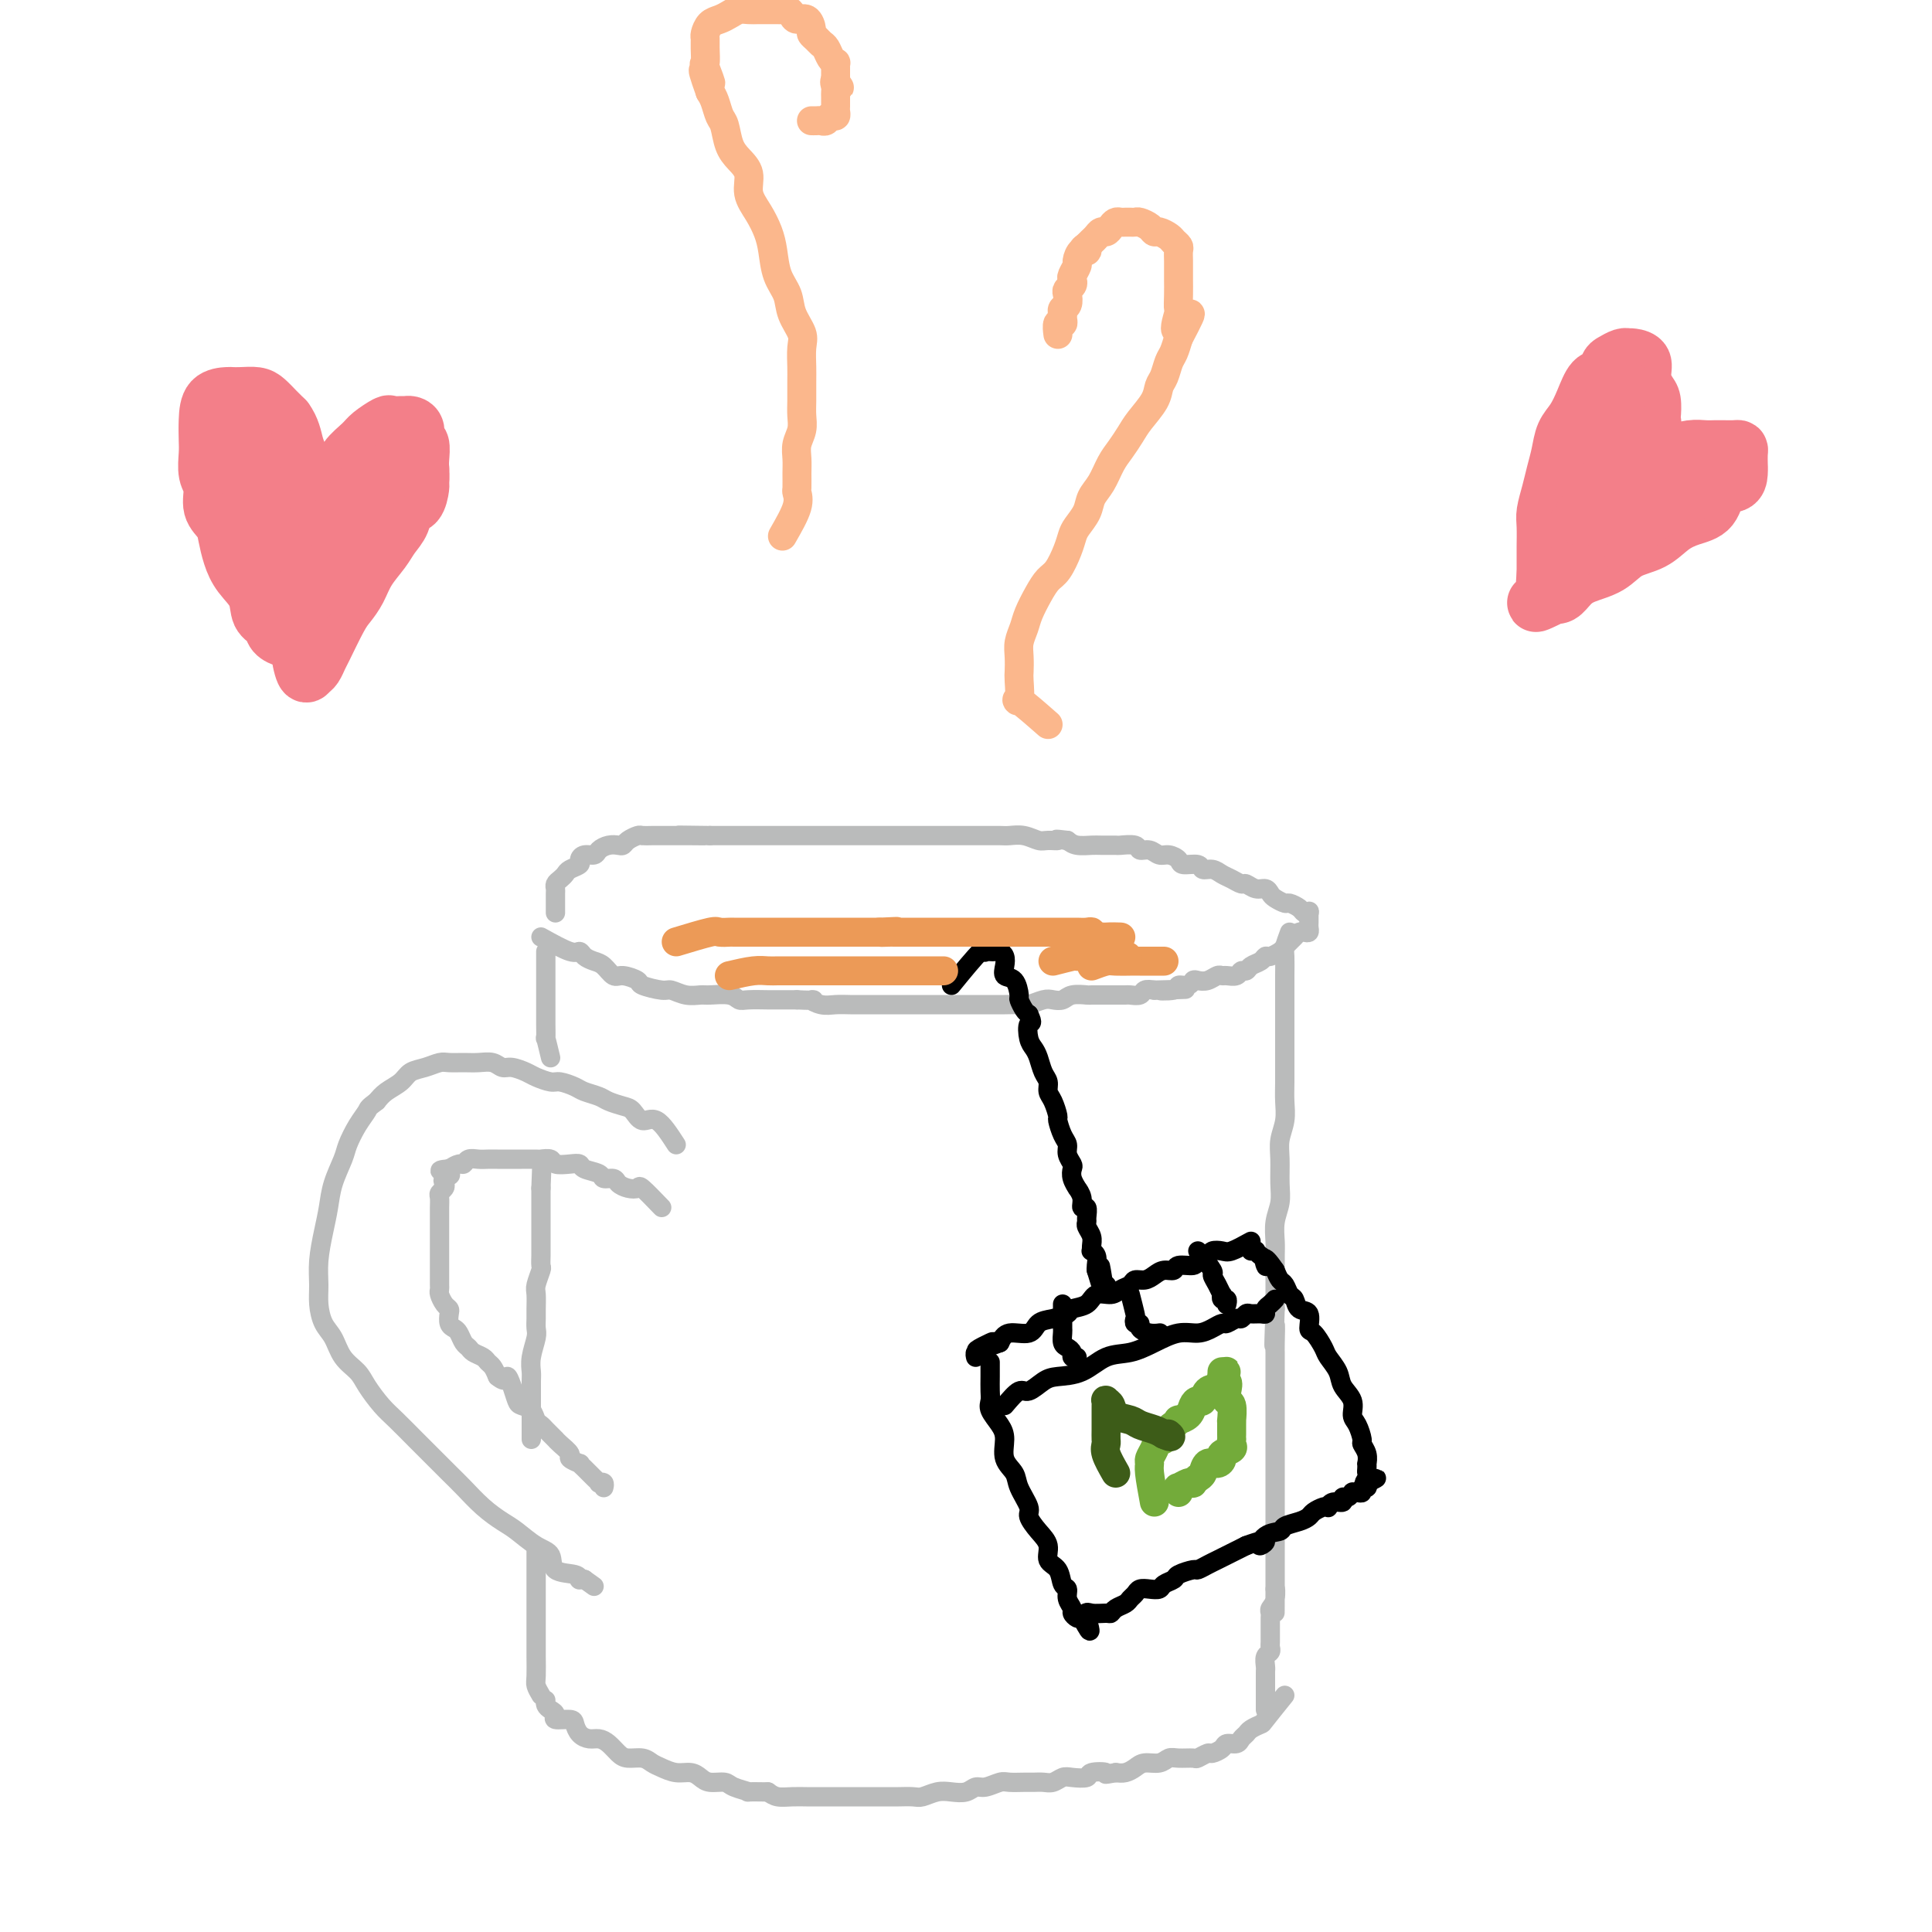 <svg viewBox='0 0 400 400' version='1.1' xmlns='http://www.w3.org/2000/svg' xmlns:xlink='http://www.w3.org/1999/xlink'><g fill='none' stroke='#BABBBB' stroke-width='4' stroke-linecap='round' stroke-linejoin='round'><path d='M112,194c2.327,1.291 4.654,2.582 6,3c1.346,0.418 1.712,-0.038 2,0c0.288,0.038 0.498,0.570 1,1c0.502,0.430 1.294,0.759 2,1c0.706,0.241 1.324,0.393 2,1c0.676,0.607 1.410,1.669 2,2c0.590,0.331 1.035,-0.070 2,0c0.965,0.070 2.449,0.611 3,1c0.551,0.389 0.168,0.626 1,1c0.832,0.374 2.878,0.885 4,1c1.122,0.115 1.319,-0.166 2,0c0.681,0.166 1.845,0.780 3,1c1.155,0.220 2.299,0.045 3,0c0.701,-0.045 0.958,0.041 2,0c1.042,-0.041 2.869,-0.207 4,0c1.131,0.207 1.567,0.788 2,1c0.433,0.212 0.862,0.057 2,0c1.138,-0.057 2.986,-0.015 4,0c1.014,0.015 1.196,0.004 2,0c0.804,-0.004 2.230,-0.001 3,0c0.770,0.001 0.885,0.001 1,0'/><path d='M165,207c4.927,0.249 3.245,-0.130 3,0c-0.245,0.130 0.948,0.767 2,1c1.052,0.233 1.963,0.062 3,0c1.037,-0.062 2.201,-0.017 3,0c0.799,0.017 1.233,0.004 2,0c0.767,-0.004 1.867,-0.001 3,0c1.133,0.001 2.299,0.000 3,0c0.701,-0.000 0.935,-0.000 2,0c1.065,0.000 2.959,0.000 4,0c1.041,-0.000 1.227,-0.000 2,0c0.773,0.000 2.132,-0.000 3,0c0.868,0.000 1.246,0.000 2,0c0.754,-0.000 1.882,-0.000 3,0c1.118,0.000 2.224,0.001 3,0c0.776,-0.001 1.223,-0.004 2,0c0.777,0.004 1.885,0.015 3,0c1.115,-0.015 2.239,-0.056 3,0c0.761,0.056 1.161,0.207 2,0c0.839,-0.207 2.117,-0.774 3,-1c0.883,-0.226 1.373,-0.113 2,0c0.627,0.113 1.393,0.227 2,0c0.607,-0.227 1.054,-0.793 2,-1c0.946,-0.207 2.390,-0.055 3,0c0.610,0.055 0.386,0.015 1,0c0.614,-0.015 2.066,-0.003 3,0c0.934,0.003 1.349,-0.003 2,0c0.651,0.003 1.539,0.015 2,0c0.461,-0.015 0.495,-0.055 1,0c0.505,0.055 1.482,0.207 2,0c0.518,-0.207 0.577,-0.773 1,-1c0.423,-0.227 1.212,-0.113 2,0'/><path d='M239,205c11.788,-0.327 4.258,-0.144 2,0c-2.258,0.144 0.756,0.249 2,0c1.244,-0.249 0.717,-0.850 1,-1c0.283,-0.150 1.375,0.152 2,0c0.625,-0.152 0.784,-0.759 1,-1c0.216,-0.241 0.491,-0.118 1,0c0.509,0.118 1.254,0.229 2,0c0.746,-0.229 1.495,-0.797 2,-1c0.505,-0.203 0.765,-0.039 1,0c0.235,0.039 0.443,-0.045 1,0c0.557,0.045 1.462,0.220 2,0c0.538,-0.220 0.708,-0.833 1,-1c0.292,-0.167 0.707,0.114 1,0c0.293,-0.114 0.464,-0.622 1,-1c0.536,-0.378 1.438,-0.625 2,-1c0.562,-0.375 0.784,-0.878 1,-1c0.216,-0.122 0.425,0.135 1,0c0.575,-0.135 1.516,-0.663 2,-1c0.484,-0.337 0.512,-0.482 1,-1c0.488,-0.518 1.437,-1.410 2,-2c0.563,-0.590 0.739,-0.879 1,-1c0.261,-0.121 0.606,-0.074 1,0c0.394,0.074 0.838,0.174 1,0c0.162,-0.174 0.044,-0.624 0,-1c-0.044,-0.376 -0.012,-0.678 0,-1c0.012,-0.322 0.003,-0.663 0,-1c-0.003,-0.337 -0.002,-0.668 0,-1'/><path d='M271,189c0.053,-0.630 0.184,-0.207 0,0c-0.184,0.207 -0.683,0.196 -1,0c-0.317,-0.196 -0.452,-0.577 -1,-1c-0.548,-0.423 -1.508,-0.888 -2,-1c-0.492,-0.112 -0.516,0.129 -1,0c-0.484,-0.129 -1.429,-0.627 -2,-1c-0.571,-0.373 -0.768,-0.621 -1,-1c-0.232,-0.379 -0.499,-0.889 -1,-1c-0.501,-0.111 -1.237,0.178 -2,0c-0.763,-0.178 -1.555,-0.822 -2,-1c-0.445,-0.178 -0.543,0.111 -1,0c-0.457,-0.111 -1.272,-0.622 -2,-1c-0.728,-0.378 -1.369,-0.622 -2,-1c-0.631,-0.378 -1.253,-0.888 -2,-1c-0.747,-0.112 -1.618,0.176 -2,0c-0.382,-0.176 -0.277,-0.817 -1,-1c-0.723,-0.183 -2.276,0.090 -3,0c-0.724,-0.090 -0.618,-0.545 -1,-1c-0.382,-0.455 -1.252,-0.910 -2,-1c-0.748,-0.090 -1.374,0.186 -2,0c-0.626,-0.186 -1.251,-0.835 -2,-1c-0.749,-0.165 -1.622,0.152 -2,0c-0.378,-0.152 -0.260,-0.773 -1,-1c-0.740,-0.227 -2.337,-0.060 -3,0c-0.663,0.060 -0.390,0.013 -1,0c-0.610,-0.013 -2.102,0.007 -3,0c-0.898,-0.007 -1.203,-0.040 -2,0c-0.797,0.040 -2.085,0.154 -3,0c-0.915,-0.154 -1.458,-0.577 -2,-1'/><path d='M221,174c-3.603,-0.460 -2.110,-0.109 -2,0c0.110,0.109 -1.163,-0.023 -2,0c-0.837,0.023 -1.239,0.202 -2,0c-0.761,-0.202 -1.881,-0.786 -3,-1c-1.119,-0.214 -2.237,-0.057 -3,0c-0.763,0.057 -1.171,0.015 -2,0c-0.829,-0.015 -2.080,-0.004 -3,0c-0.920,0.004 -1.509,0.001 -2,0c-0.491,-0.001 -0.884,-0.000 -2,0c-1.116,0.000 -2.955,0.000 -4,0c-1.045,-0.000 -1.295,-0.000 -2,0c-0.705,0.000 -1.865,0.000 -3,0c-1.135,-0.000 -2.244,-0.000 -3,0c-0.756,0.000 -1.160,0.000 -2,0c-0.840,-0.000 -2.116,-0.000 -3,0c-0.884,0.000 -1.377,0.000 -2,0c-0.623,-0.000 -1.378,-0.000 -2,0c-0.622,0.000 -1.111,0.000 -2,0c-0.889,-0.000 -2.178,-0.000 -3,0c-0.822,0.000 -1.178,0.000 -2,0c-0.822,-0.000 -2.111,-0.000 -3,0c-0.889,0.000 -1.377,0.000 -2,0c-0.623,-0.000 -1.379,-0.000 -2,0c-0.621,0.000 -1.106,0.000 -2,0c-0.894,-0.000 -2.197,-0.000 -3,0c-0.803,0.000 -1.107,0.000 -2,0c-0.893,-0.000 -2.375,-0.000 -3,0c-0.625,0.000 -0.394,-0.000 -1,0c-0.606,0.000 -2.048,-0.000 -3,0c-0.952,0.000 -1.415,-0.000 -2,0c-0.585,0.000 -1.293,0.000 -2,0'/><path d='M147,173c-11.805,-0.155 -4.318,-0.041 -2,0c2.318,0.041 -0.533,0.011 -2,0c-1.467,-0.011 -1.549,-0.003 -2,0c-0.451,0.003 -1.272,-0.000 -2,0c-0.728,0.000 -1.365,0.003 -2,0c-0.635,-0.003 -1.270,-0.011 -2,0c-0.730,0.011 -1.557,0.042 -2,0c-0.443,-0.042 -0.503,-0.155 -1,0c-0.497,0.155 -1.433,0.580 -2,1c-0.567,0.420 -0.767,0.834 -1,1c-0.233,0.166 -0.500,0.082 -1,0c-0.500,-0.082 -1.235,-0.163 -2,0c-0.765,0.163 -1.562,0.568 -2,1c-0.438,0.432 -0.516,0.889 -1,1c-0.484,0.111 -1.372,-0.125 -2,0c-0.628,0.125 -0.994,0.611 -1,1c-0.006,0.389 0.348,0.682 0,1c-0.348,0.318 -1.400,0.663 -2,1c-0.600,0.337 -0.749,0.667 -1,1c-0.251,0.333 -0.603,0.671 -1,1c-0.397,0.329 -0.838,0.651 -1,1c-0.162,0.349 -0.043,0.724 0,1c0.043,0.276 0.012,0.452 0,1c-0.012,0.548 -0.003,1.466 0,2c0.003,0.534 0.001,0.682 0,1c-0.001,0.318 -0.000,0.805 0,1c0.000,0.195 0.000,0.097 0,0'/><path d='M267,193c-0.423,1.141 -0.845,2.282 -1,3c-0.155,0.718 -0.041,1.012 0,2c0.041,0.988 0.011,2.671 0,4c-0.011,1.329 -0.003,2.303 0,3c0.003,0.697 0.001,1.118 0,2c-0.001,0.882 -0.000,2.224 0,3c0.000,0.776 -0.000,0.987 0,2c0.000,1.013 0.001,2.830 0,4c-0.001,1.170 -0.004,1.695 0,3c0.004,1.305 0.015,3.390 0,5c-0.015,1.610 -0.057,2.745 0,4c0.057,1.255 0.212,2.632 0,4c-0.212,1.368 -0.793,2.728 -1,4c-0.207,1.272 -0.041,2.455 0,4c0.041,1.545 -0.041,3.452 0,5c0.041,1.548 0.207,2.738 0,4c-0.207,1.262 -0.788,2.596 -1,4c-0.212,1.404 -0.057,2.879 0,4c0.057,1.121 0.015,1.888 0,3c-0.015,1.112 -0.004,2.569 0,4c0.004,1.431 0.001,2.838 0,4c-0.001,1.162 -0.001,2.081 0,3'/><path d='M264,271c-0.464,12.818 -0.124,5.862 0,4c0.124,-1.862 0.033,1.369 0,3c-0.033,1.631 -0.009,1.663 0,2c0.009,0.337 0.002,0.978 0,2c-0.002,1.022 -0.001,2.423 0,3c0.001,0.577 0.000,0.330 0,1c-0.000,0.670 -0.000,2.257 0,3c0.000,0.743 0.000,0.640 0,1c-0.000,0.360 -0.000,1.181 0,2c0.000,0.819 0.000,1.637 0,2c-0.000,0.363 -0.000,0.272 0,1c0.000,0.728 0.000,2.274 0,3c-0.000,0.726 -0.000,0.631 0,1c0.000,0.369 0.000,1.201 0,2c-0.000,0.799 -0.000,1.565 0,2c0.000,0.435 0.000,0.540 0,1c-0.000,0.460 -0.000,1.274 0,2c0.000,0.726 0.000,1.364 0,2c-0.000,0.636 -0.000,1.269 0,2c0.000,0.731 0.000,1.561 0,2c-0.000,0.439 -0.000,0.489 0,1c0.000,0.511 0.000,1.484 0,2c-0.000,0.516 0.000,0.575 0,1c0.000,0.425 0.000,1.216 0,2c0.000,0.784 0.000,1.562 0,2c0.000,0.438 0.000,0.537 0,1c0.000,0.463 0.000,1.290 0,2c0.000,0.710 0.000,1.304 0,2c0.000,0.696 0.000,1.495 0,2c0.000,0.505 0.000,0.716 0,1c0.000,0.284 0.000,0.642 0,1'/><path d='M264,329c-0.016,9.168 -0.057,3.086 0,1c0.057,-2.086 0.211,-0.178 0,1c-0.211,1.178 -0.789,1.625 -1,2c-0.211,0.375 -0.057,0.677 0,1c0.057,0.323 0.015,0.668 0,1c-0.015,0.332 -0.004,0.652 0,1c0.004,0.348 0.002,0.723 0,1c-0.002,0.277 -0.004,0.454 0,1c0.004,0.546 0.015,1.459 0,2c-0.015,0.541 -0.057,0.708 0,1c0.057,0.292 0.211,0.707 0,1c-0.211,0.293 -0.789,0.464 -1,1c-0.211,0.536 -0.057,1.439 0,2c0.057,0.561 0.015,0.782 0,1c-0.015,0.218 -0.004,0.435 0,1c0.004,0.565 0.001,1.478 0,2c-0.001,0.522 -0.000,0.651 0,1c0.000,0.349 0.000,0.917 0,1c-0.000,0.083 -0.000,-0.318 0,0c0.000,0.318 0.000,1.355 0,2c-0.000,0.645 -0.000,0.899 0,1c0.000,0.101 0.000,0.051 0,0'/><path d='M266,351c-1.632,2.024 -3.264,4.048 -4,5c-0.736,0.952 -0.577,0.834 -1,1c-0.423,0.166 -1.427,0.618 -2,1c-0.573,0.382 -0.716,0.693 -1,1c-0.284,0.307 -0.710,0.608 -1,1c-0.290,0.392 -0.444,0.875 -1,1c-0.556,0.125 -1.515,-0.106 -2,0c-0.485,0.106 -0.495,0.550 -1,1c-0.505,0.450 -1.504,0.905 -2,1c-0.496,0.095 -0.489,-0.172 -1,0c-0.511,0.172 -1.539,0.782 -2,1c-0.461,0.218 -0.354,0.044 -1,0c-0.646,-0.044 -2.046,0.044 -3,0c-0.954,-0.044 -1.463,-0.218 -2,0c-0.537,0.218 -1.102,0.829 -2,1c-0.898,0.171 -2.127,-0.099 -3,0c-0.873,0.099 -1.389,0.565 -2,1c-0.611,0.435 -1.317,0.839 -2,1c-0.683,0.161 -1.341,0.081 -2,0'/><path d='M231,367c-3.370,0.635 -1.795,0.222 -2,0c-0.205,-0.222 -2.190,-0.252 -3,0c-0.810,0.252 -0.443,0.785 -1,1c-0.557,0.215 -2.036,0.110 -3,0c-0.964,-0.110 -1.412,-0.226 -2,0c-0.588,0.226 -1.316,0.793 -2,1c-0.684,0.207 -1.323,0.054 -2,0c-0.677,-0.054 -1.392,-0.011 -2,0c-0.608,0.011 -1.107,-0.012 -2,0c-0.893,0.012 -2.178,0.060 -3,0c-0.822,-0.060 -1.182,-0.226 -2,0c-0.818,0.226 -2.095,0.844 -3,1c-0.905,0.156 -1.440,-0.151 -2,0c-0.560,0.151 -1.146,0.758 -2,1c-0.854,0.242 -1.976,0.117 -3,0c-1.024,-0.117 -1.951,-0.228 -3,0c-1.049,0.228 -2.221,0.793 -3,1c-0.779,0.207 -1.166,0.055 -2,0c-0.834,-0.055 -2.115,-0.015 -3,0c-0.885,0.015 -1.373,0.004 -2,0c-0.627,-0.004 -1.393,-0.001 -2,0c-0.607,0.001 -1.054,0.000 -2,0c-0.946,-0.000 -2.389,-0.000 -3,0c-0.611,0.000 -0.389,0.000 -1,0c-0.611,-0.000 -2.053,-0.000 -3,0c-0.947,0.000 -1.398,0.001 -2,0c-0.602,-0.001 -1.355,-0.003 -2,0c-0.645,0.003 -1.183,0.011 -2,0c-0.817,-0.011 -1.912,-0.041 -3,0c-1.088,0.041 -2.168,0.155 -3,0c-0.832,-0.155 -1.416,-0.577 -2,-1'/><path d='M159,371c-5.696,-0.111 -3.935,0.111 -4,0c-0.065,-0.111 -1.956,-0.556 -3,-1c-1.044,-0.444 -1.241,-0.889 -2,-1c-0.759,-0.111 -2.080,0.111 -3,0c-0.920,-0.111 -1.440,-0.554 -2,-1c-0.560,-0.446 -1.160,-0.894 -2,-1c-0.840,-0.106 -1.919,0.130 -3,0c-1.081,-0.130 -2.162,-0.625 -3,-1c-0.838,-0.375 -1.432,-0.629 -2,-1c-0.568,-0.371 -1.111,-0.860 -2,-1c-0.889,-0.140 -2.125,0.068 -3,0c-0.875,-0.068 -1.390,-0.413 -2,-1c-0.610,-0.587 -1.316,-1.418 -2,-2c-0.684,-0.582 -1.347,-0.916 -2,-1c-0.653,-0.084 -1.297,0.084 -2,0c-0.703,-0.084 -1.466,-0.418 -2,-1c-0.534,-0.582 -0.839,-1.413 -1,-2c-0.161,-0.587 -0.176,-0.931 -1,-1c-0.824,-0.069 -2.455,0.135 -3,0c-0.545,-0.135 -0.002,-0.611 0,-1c0.002,-0.389 -0.535,-0.692 -1,-1c-0.465,-0.308 -0.856,-0.621 -1,-1c-0.144,-0.379 -0.041,-0.822 0,-1c0.041,-0.178 0.021,-0.089 0,0'/><path d='M140,237c-1.401,-2.168 -2.802,-4.335 -4,-5c-1.198,-0.665 -2.193,0.173 -3,0c-0.807,-0.173 -1.428,-1.356 -2,-2c-0.572,-0.644 -1.097,-0.750 -2,-1c-0.903,-0.250 -2.185,-0.645 -3,-1c-0.815,-0.355 -1.162,-0.669 -2,-1c-0.838,-0.331 -2.168,-0.680 -3,-1c-0.832,-0.320 -1.166,-0.610 -2,-1c-0.834,-0.390 -2.166,-0.879 -3,-1c-0.834,-0.121 -1.168,0.126 -2,0c-0.832,-0.126 -2.161,-0.626 -3,-1c-0.839,-0.374 -1.186,-0.622 -2,-1c-0.814,-0.378 -2.093,-0.886 -3,-1c-0.907,-0.114 -1.440,0.166 -2,0c-0.560,-0.166 -1.146,-0.777 -2,-1c-0.854,-0.223 -1.975,-0.056 -3,0c-1.025,0.056 -1.955,0.003 -3,0c-1.045,-0.003 -2.204,0.044 -3,0c-0.796,-0.044 -1.228,-0.177 -2,0c-0.772,0.177 -1.884,0.666 -3,1c-1.116,0.334 -2.237,0.512 -3,1c-0.763,0.488 -1.167,1.285 -2,2c-0.833,0.715 -2.095,1.347 -3,2c-0.905,0.653 -1.452,1.326 -2,2'/><path d='M78,228c-1.909,1.410 -1.681,1.436 -2,2c-0.319,0.564 -1.185,1.665 -2,3c-0.815,1.335 -1.580,2.904 -2,4c-0.420,1.096 -0.495,1.720 -1,3c-0.505,1.280 -1.442,3.217 -2,5c-0.558,1.783 -0.739,3.414 -1,5c-0.261,1.586 -0.604,3.128 -1,5c-0.396,1.872 -0.846,4.075 -1,6c-0.154,1.925 -0.012,3.572 0,5c0.012,1.428 -0.106,2.637 0,4c0.106,1.363 0.436,2.881 1,4c0.564,1.119 1.362,1.840 2,3c0.638,1.160 1.117,2.760 2,4c0.883,1.240 2.169,2.121 3,3c0.831,0.879 1.208,1.756 2,3c0.792,1.244 2.001,2.854 3,4c0.999,1.146 1.789,1.828 3,3c1.211,1.172 2.844,2.834 4,4c1.156,1.166 1.836,1.835 3,3c1.164,1.165 2.814,2.825 4,4c1.186,1.175 1.909,1.866 3,3c1.091,1.134 2.548,2.711 4,4c1.452,1.289 2.897,2.289 4,3c1.103,0.711 1.865,1.132 3,2c1.135,0.868 2.644,2.184 4,3c1.356,0.816 2.559,1.133 3,2c0.441,0.867 0.121,2.285 1,3c0.879,0.715 2.957,0.728 4,1c1.043,0.272 1.050,0.804 1,1c-0.050,0.196 -0.157,0.056 0,0c0.157,-0.056 0.579,-0.028 1,0'/><path d='M121,327c3.500,2.500 1.750,1.250 0,0'/><path d='M137,250c-1.623,-1.685 -3.246,-3.370 -4,-4c-0.754,-0.630 -0.640,-0.207 -1,0c-0.360,0.207 -1.194,0.196 -2,0c-0.806,-0.196 -1.586,-0.577 -2,-1c-0.414,-0.423 -0.464,-0.888 -1,-1c-0.536,-0.112 -1.560,0.127 -2,0c-0.440,-0.127 -0.297,-0.622 -1,-1c-0.703,-0.378 -2.253,-0.641 -3,-1c-0.747,-0.359 -0.691,-0.814 -1,-1c-0.309,-0.186 -0.984,-0.102 -2,0c-1.016,0.102 -2.373,0.224 -3,0c-0.627,-0.224 -0.525,-0.792 -1,-1c-0.475,-0.208 -1.527,-0.056 -2,0c-0.473,0.056 -0.367,0.015 -1,0c-0.633,-0.015 -2.004,-0.004 -3,0c-0.996,0.004 -1.618,0.001 -2,0c-0.382,-0.001 -0.526,-0.001 -1,0c-0.474,0.001 -1.279,0.004 -2,0c-0.721,-0.004 -1.358,-0.016 -2,0c-0.642,0.016 -1.288,0.060 -2,0c-0.712,-0.060 -1.490,-0.222 -2,0c-0.510,0.222 -0.753,0.829 -1,1c-0.247,0.171 -0.499,-0.094 -1,0c-0.501,0.094 -1.250,0.547 -2,1'/><path d='M93,242c-3.808,0.333 -0.828,0.667 0,1c0.828,0.333 -0.496,0.666 -1,1c-0.504,0.334 -0.188,0.670 0,1c0.188,0.330 0.246,0.655 0,1c-0.246,0.345 -0.798,0.711 -1,1c-0.202,0.289 -0.054,0.500 0,1c0.054,0.500 0.014,1.290 0,2c-0.014,0.710 -0.004,1.341 0,2c0.004,0.659 0.001,1.345 0,2c-0.001,0.655 -0.000,1.279 0,2c0.000,0.721 0.000,1.540 0,2c-0.000,0.460 -0.000,0.561 0,1c0.000,0.439 0.000,1.217 0,2c-0.000,0.783 -0.001,1.571 0,2c0.001,0.429 0.003,0.500 0,1c-0.003,0.500 -0.011,1.430 0,2c0.011,0.570 0.042,0.782 0,1c-0.042,0.218 -0.156,0.443 0,1c0.156,0.557 0.581,1.445 1,2c0.419,0.555 0.833,0.778 1,1c0.167,0.222 0.086,0.445 0,1c-0.086,0.555 -0.177,1.444 0,2c0.177,0.556 0.624,0.779 1,1c0.376,0.221 0.682,0.440 1,1c0.318,0.560 0.649,1.460 1,2c0.351,0.540 0.724,0.721 1,1c0.276,0.279 0.455,0.655 1,1c0.545,0.345 1.455,0.660 2,1c0.545,0.340 0.724,0.707 1,1c0.276,0.293 0.650,0.512 1,1c0.350,0.488 0.675,1.244 1,2'/><path d='M103,285c1.953,1.625 1.837,0.189 2,0c0.163,-0.189 0.607,0.870 1,2c0.393,1.130 0.735,2.330 1,3c0.265,0.670 0.452,0.809 1,1c0.548,0.191 1.456,0.432 2,1c0.544,0.568 0.724,1.463 1,2c0.276,0.537 0.648,0.718 1,1c0.352,0.282 0.684,0.666 1,1c0.316,0.334 0.614,0.618 1,1c0.386,0.382 0.858,0.861 1,1c0.142,0.139 -0.045,-0.064 0,0c0.045,0.064 0.323,0.395 1,1c0.677,0.605 1.754,1.486 2,2c0.246,0.514 -0.337,0.663 0,1c0.337,0.337 1.596,0.864 2,1c0.404,0.136 -0.045,-0.117 0,0c0.045,0.117 0.585,0.606 1,1c0.415,0.394 0.703,0.693 1,1c0.297,0.307 0.601,0.622 1,1c0.399,0.378 0.891,0.820 1,1c0.109,0.180 -0.167,0.100 0,0c0.167,-0.100 0.776,-0.219 1,0c0.224,0.219 0.064,0.777 0,1c-0.064,0.223 -0.032,0.112 0,0'/><path d='M112,351c-0.423,-0.721 -0.845,-1.442 -1,-2c-0.155,-0.558 -0.041,-0.953 0,-2c0.041,-1.047 0.011,-2.746 0,-4c-0.011,-1.254 -0.003,-2.062 0,-3c0.003,-0.938 0.001,-2.005 0,-3c-0.001,-0.995 -0.000,-1.918 0,-3c0.000,-1.082 0.000,-2.322 0,-3c-0.000,-0.678 -0.000,-0.795 0,-1c0.000,-0.205 0.000,-0.497 0,-1c-0.000,-0.503 -0.000,-1.218 0,-2c0.000,-0.782 0.000,-1.632 0,-2c-0.000,-0.368 -0.000,-0.253 0,-1c0.000,-0.747 0.000,-2.356 0,-3c-0.000,-0.644 -0.000,-0.322 0,0'/><path d='M110,298c-0.000,-1.207 -0.000,-2.414 0,-3c0.000,-0.586 0.000,-0.551 0,-1c-0.000,-0.449 -0.001,-1.382 0,-2c0.001,-0.618 0.004,-0.922 0,-2c-0.004,-1.078 -0.015,-2.932 0,-4c0.015,-1.068 0.057,-1.350 0,-2c-0.057,-0.650 -0.211,-1.667 0,-3c0.211,-1.333 0.789,-2.980 1,-4c0.211,-1.020 0.056,-1.413 0,-2c-0.056,-0.587 -0.011,-1.369 0,-2c0.011,-0.631 -0.011,-1.109 0,-2c0.011,-0.891 0.056,-2.193 0,-3c-0.056,-0.807 -0.211,-1.120 0,-2c0.211,-0.880 0.789,-2.329 1,-3c0.211,-0.671 0.057,-0.564 0,-1c-0.057,-0.436 -0.015,-1.416 0,-2c0.015,-0.584 0.004,-0.771 0,-1c-0.004,-0.229 -0.001,-0.499 0,-1c0.001,-0.501 0.000,-1.232 0,-2c-0.000,-0.768 -0.000,-1.571 0,-2c0.000,-0.429 0.000,-0.482 0,-1c-0.000,-0.518 -0.000,-1.501 0,-2c0.000,-0.499 0.000,-0.515 0,-1c-0.000,-0.485 -0.000,-1.438 0,-2c0.000,-0.562 0.000,-0.732 0,-1c-0.000,-0.268 -0.000,-0.634 0,-1'/><path d='M112,246c0.333,-8.667 0.167,-4.333 0,0'/><path d='M114,219c-0.423,-1.769 -0.845,-3.538 -1,-4c-0.155,-0.462 -0.041,0.383 0,0c0.041,-0.383 0.011,-1.994 0,-3c-0.011,-1.006 -0.003,-1.407 0,-2c0.003,-0.593 0.001,-1.377 0,-2c-0.001,-0.623 -0.000,-1.084 0,-2c0.000,-0.916 0.000,-2.287 0,-3c-0.000,-0.713 -0.000,-0.768 0,-1c0.000,-0.232 0.000,-0.640 0,-1c-0.000,-0.360 -0.000,-0.671 0,-1c0.000,-0.329 0.000,-0.676 0,-1c-0.000,-0.324 -0.000,-0.626 0,-1c0.000,-0.374 0.000,-0.821 0,-1c-0.000,-0.179 -0.000,-0.089 0,0'/></g>
<g fill='none' stroke='#000000' stroke-width='4' stroke-linecap='round' stroke-linejoin='round'><path d='M197,204c2.416,-2.958 4.833,-5.917 6,-7c1.167,-1.083 1.086,-0.291 1,0c-0.086,0.291 -0.177,0.080 0,0c0.177,-0.080 0.622,-0.030 1,0c0.378,0.030 0.688,0.040 1,0c0.312,-0.040 0.626,-0.129 1,0c0.374,0.129 0.808,0.476 1,1c0.192,0.524 0.142,1.224 0,2c-0.142,0.776 -0.375,1.626 0,2c0.375,0.374 1.357,0.271 2,1c0.643,0.729 0.945,2.288 1,3c0.055,0.712 -0.139,0.576 0,1c0.139,0.424 0.611,1.407 1,2c0.389,0.593 0.694,0.797 1,1'/><path d='M213,210c1.096,2.309 0.335,1.581 0,2c-0.335,0.419 -0.243,1.985 0,3c0.243,1.015 0.639,1.480 1,2c0.361,0.520 0.688,1.097 1,2c0.312,0.903 0.609,2.134 1,3c0.391,0.866 0.874,1.368 1,2c0.126,0.632 -0.107,1.394 0,2c0.107,0.606 0.555,1.054 1,2c0.445,0.946 0.889,2.389 1,3c0.111,0.611 -0.110,0.391 0,1c0.110,0.609 0.552,2.046 1,3c0.448,0.954 0.904,1.424 1,2c0.096,0.576 -0.166,1.259 0,2c0.166,0.741 0.761,1.542 1,2c0.239,0.458 0.121,0.573 0,1c-0.121,0.427 -0.244,1.166 0,2c0.244,0.834 0.854,1.763 1,2c0.146,0.237 -0.171,-0.217 0,0c0.171,0.217 0.831,1.105 1,2c0.169,0.895 -0.152,1.797 0,2c0.152,0.203 0.777,-0.294 1,0c0.223,0.294 0.046,1.378 0,2c-0.046,0.622 0.041,0.784 0,1c-0.041,0.216 -0.208,0.488 0,1c0.208,0.512 0.792,1.263 1,2c0.208,0.737 0.042,1.458 0,2c-0.042,0.542 0.041,0.905 0,1c-0.041,0.095 -0.207,-0.078 0,0c0.207,0.078 0.786,0.406 1,1c0.214,0.594 0.061,1.456 0,2c-0.061,0.544 -0.031,0.772 0,1'/><path d='M227,263c2.388,8.150 1.358,2.026 1,0c-0.358,-2.026 -0.044,0.044 0,1c0.044,0.956 -0.180,0.796 0,1c0.180,0.204 0.766,0.773 1,1c0.234,0.227 0.117,0.114 0,0'/><path d='M259,257c-1.521,0.839 -3.042,1.677 -4,2c-0.958,0.323 -1.354,0.129 -2,0c-0.646,-0.129 -1.543,-0.193 -2,0c-0.457,0.193 -0.475,0.644 -1,1c-0.525,0.356 -1.558,0.616 -2,1c-0.442,0.384 -0.292,0.890 -1,1c-0.708,0.110 -2.272,-0.177 -3,0c-0.728,0.177 -0.619,0.817 -1,1c-0.381,0.183 -1.253,-0.092 -2,0c-0.747,0.092 -1.369,0.549 -2,1c-0.631,0.451 -1.270,0.896 -2,1c-0.730,0.104 -1.551,-0.132 -2,0c-0.449,0.132 -0.528,0.630 -1,1c-0.472,0.370 -1.339,0.610 -2,1c-0.661,0.390 -1.117,0.931 -2,1c-0.883,0.069 -2.193,-0.332 -3,0c-0.807,0.332 -1.113,1.397 -2,2c-0.887,0.603 -2.357,0.744 -3,1c-0.643,0.256 -0.459,0.627 -1,1c-0.541,0.373 -1.808,0.746 -3,1c-1.192,0.254 -2.309,0.388 -3,1c-0.691,0.612 -0.955,1.703 -2,2c-1.045,0.297 -2.870,-0.201 -4,0c-1.130,0.201 -1.565,1.100 -2,2'/><path d='M207,278c-8.449,3.205 -3.570,0.719 -2,0c1.570,-0.719 -0.168,0.329 -1,1c-0.832,0.671 -0.759,0.963 -1,1c-0.241,0.037 -0.796,-0.182 -1,0c-0.204,0.182 -0.058,0.766 0,1c0.058,0.234 0.029,0.117 0,0'/><path d='M205,282c0.004,0.978 0.007,1.956 0,3c-0.007,1.044 -0.026,2.154 0,3c0.026,0.846 0.096,1.426 0,2c-0.096,0.574 -0.358,1.140 0,2c0.358,0.860 1.337,2.014 2,3c0.663,0.986 1.009,1.805 1,3c-0.009,1.195 -0.372,2.766 0,4c0.372,1.234 1.478,2.129 2,3c0.522,0.871 0.459,1.716 1,3c0.541,1.284 1.684,3.005 2,4c0.316,0.995 -0.196,1.262 0,2c0.196,0.738 1.099,1.946 2,3c0.901,1.054 1.801,1.955 2,3c0.199,1.045 -0.301,2.233 0,3c0.301,0.767 1.405,1.112 2,2c0.595,0.888 0.680,2.318 1,3c0.320,0.682 0.873,0.617 1,1c0.127,0.383 -0.173,1.213 0,2c0.173,0.787 0.820,1.531 1,2c0.180,0.469 -0.105,0.665 0,1c0.105,0.335 0.602,0.810 1,1c0.398,0.190 0.699,0.095 1,0'/><path d='M224,335c2.686,5.165 1.401,1.577 1,0c-0.401,-1.577 0.081,-1.144 1,-1c0.919,0.144 2.273,-0.003 3,0c0.727,0.003 0.825,0.156 1,0c0.175,-0.156 0.427,-0.620 1,-1c0.573,-0.380 1.465,-0.676 2,-1c0.535,-0.324 0.711,-0.674 1,-1c0.289,-0.326 0.692,-0.626 1,-1c0.308,-0.374 0.521,-0.821 1,-1c0.479,-0.179 1.226,-0.089 2,0c0.774,0.089 1.577,0.178 2,0c0.423,-0.178 0.466,-0.621 1,-1c0.534,-0.379 1.561,-0.693 2,-1c0.439,-0.307 0.292,-0.607 1,-1c0.708,-0.393 2.273,-0.879 3,-1c0.727,-0.121 0.618,0.122 1,0c0.382,-0.122 1.257,-0.610 2,-1c0.743,-0.390 1.354,-0.682 2,-1c0.646,-0.318 1.328,-0.663 2,-1c0.672,-0.337 1.335,-0.668 2,-1c0.665,-0.332 1.333,-0.666 2,-1'/><path d='M258,320c5.926,-2.212 3.741,-0.242 3,0c-0.741,0.242 -0.038,-1.245 1,-2c1.038,-0.755 2.410,-0.780 3,-1c0.590,-0.220 0.399,-0.637 1,-1c0.601,-0.363 1.993,-0.672 3,-1c1.007,-0.328 1.628,-0.675 2,-1c0.372,-0.325 0.494,-0.627 1,-1c0.506,-0.373 1.397,-0.817 2,-1c0.603,-0.183 0.917,-0.106 1,0c0.083,0.106 -0.066,0.240 0,0c0.066,-0.240 0.347,-0.853 1,-1c0.653,-0.147 1.677,0.171 2,0c0.323,-0.171 -0.054,-0.831 0,-1c0.054,-0.169 0.540,0.152 1,0c0.460,-0.152 0.893,-0.777 1,-1c0.107,-0.223 -0.111,-0.045 0,0c0.111,0.045 0.552,-0.043 1,0c0.448,0.043 0.904,0.218 1,0c0.096,-0.218 -0.166,-0.828 0,-1c0.166,-0.172 0.762,0.094 1,0c0.238,-0.094 0.119,-0.547 0,-1'/><path d='M283,307c3.868,-1.964 1.036,-0.373 0,0c-1.036,0.373 -0.278,-0.473 0,-1c0.278,-0.527 0.076,-0.735 0,-1c-0.076,-0.265 -0.024,-0.586 0,-1c0.024,-0.414 0.021,-0.921 0,-1c-0.021,-0.079 -0.061,0.270 0,0c0.061,-0.270 0.222,-1.160 0,-2c-0.222,-0.840 -0.828,-1.632 -1,-2c-0.172,-0.368 0.091,-0.314 0,-1c-0.091,-0.686 -0.534,-2.112 -1,-3c-0.466,-0.888 -0.955,-1.239 -1,-2c-0.045,-0.761 0.354,-1.932 0,-3c-0.354,-1.068 -1.460,-2.035 -2,-3c-0.540,-0.965 -0.513,-1.930 -1,-3c-0.487,-1.070 -1.488,-2.245 -2,-3c-0.512,-0.755 -0.536,-1.090 -1,-2c-0.464,-0.910 -1.367,-2.394 -2,-3c-0.633,-0.606 -0.996,-0.332 -1,-1c-0.004,-0.668 0.350,-2.277 0,-3c-0.350,-0.723 -1.403,-0.560 -2,-1c-0.597,-0.440 -0.737,-1.483 -1,-2c-0.263,-0.517 -0.648,-0.510 -1,-1c-0.352,-0.490 -0.672,-1.478 -1,-2c-0.328,-0.522 -0.665,-0.578 -1,-1c-0.335,-0.422 -0.667,-1.211 -1,-2'/><path d='M264,263c-2.940,-4.355 -2.289,-1.741 -2,-1c0.289,0.741 0.217,-0.390 0,-1c-0.217,-0.610 -0.580,-0.699 -1,-1c-0.420,-0.301 -0.896,-0.813 -1,-1c-0.104,-0.187 0.164,-0.050 0,0c-0.164,0.050 -0.761,0.014 -1,0c-0.239,-0.014 -0.119,-0.007 0,0'/><path d='M208,291c1.117,-1.321 2.233,-2.642 3,-3c0.767,-0.358 1.183,0.247 2,0c0.817,-0.247 2.034,-1.347 3,-2c0.966,-0.653 1.681,-0.860 3,-1c1.319,-0.140 3.241,-0.213 5,-1c1.759,-0.787 3.356,-2.287 5,-3c1.644,-0.713 3.336,-0.639 5,-1c1.664,-0.361 3.300,-1.159 5,-2c1.700,-0.841 3.463,-1.727 5,-2c1.537,-0.273 2.850,0.066 4,0c1.150,-0.066 2.139,-0.539 3,-1c0.861,-0.461 1.593,-0.912 2,-1c0.407,-0.088 0.489,0.187 1,0c0.511,-0.187 1.450,-0.835 2,-1c0.550,-0.165 0.712,0.153 1,0c0.288,-0.153 0.703,-0.776 1,-1c0.297,-0.224 0.475,-0.049 1,0c0.525,0.049 1.398,-0.029 2,0c0.602,0.029 0.932,0.165 1,0c0.068,-0.165 -0.126,-0.632 0,-1c0.126,-0.368 0.572,-0.638 1,-1c0.428,-0.362 0.836,-0.818 1,-1c0.164,-0.182 0.082,-0.091 0,0'/><path d='M220,270c0.002,1.057 0.003,2.115 0,3c-0.003,0.885 -0.011,1.599 0,2c0.011,0.401 0.040,0.489 0,1c-0.040,0.511 -0.151,1.443 0,2c0.151,0.557 0.562,0.738 1,1c0.438,0.262 0.901,0.606 1,1c0.099,0.394 -0.166,0.837 0,1c0.166,0.163 0.762,0.047 1,0c0.238,-0.047 0.119,-0.023 0,0'/><path d='M234,268c0.414,1.609 0.827,3.219 1,4c0.173,0.781 0.104,0.735 0,1c-0.104,0.265 -0.245,0.842 0,1c0.245,0.158 0.875,-0.101 1,0c0.125,0.101 -0.255,0.563 0,1c0.255,0.437 1.146,0.848 2,1c0.854,0.152 1.673,0.043 2,0c0.327,-0.043 0.164,-0.022 0,0'/><path d='M248,259c1.290,1.621 2.581,3.242 3,4c0.419,0.758 -0.032,0.652 0,1c0.032,0.348 0.548,1.150 1,2c0.452,0.850 0.839,1.748 1,2c0.161,0.252 0.096,-0.142 0,0c-0.096,0.142 -0.222,0.822 0,1c0.222,0.178 0.790,-0.144 1,0c0.210,0.144 0.060,0.756 0,1c-0.060,0.244 -0.030,0.122 0,0'/></g>
<g fill='none' stroke='#EC9A57' stroke-width='6' stroke-linecap='round' stroke-linejoin='round'><path d='M140,195c2.791,-0.845 5.582,-1.691 7,-2c1.418,-0.309 1.464,-0.083 2,0c0.536,0.083 1.560,0.022 2,0c0.440,-0.022 0.294,-0.006 1,0c0.706,0.006 2.265,0.002 3,0c0.735,-0.002 0.647,-0.000 1,0c0.353,0.000 1.146,0.000 2,0c0.854,-0.000 1.768,-0.000 2,0c0.232,0.000 -0.219,0.000 0,0c0.219,-0.000 1.109,-0.000 2,0c0.891,0.000 1.782,0.000 2,0c0.218,-0.000 -0.237,-0.000 0,0c0.237,0.000 1.167,0.000 2,0c0.833,-0.000 1.570,-0.000 2,0c0.430,0.000 0.553,0.000 1,0c0.447,-0.000 1.219,-0.000 2,0c0.781,0.000 1.572,0.000 2,0c0.428,-0.000 0.495,-0.000 1,0c0.505,0.000 1.448,0.000 2,0c0.552,-0.000 0.711,-0.000 1,0c0.289,0.000 0.706,0.000 1,0c0.294,-0.000 0.464,-0.000 1,0c0.536,0.000 1.439,0.000 2,0c0.561,-0.000 0.781,-0.000 1,0'/><path d='M182,193c6.676,-0.309 2.366,-0.083 1,0c-1.366,0.083 0.212,0.022 1,0c0.788,-0.022 0.788,-0.006 1,0c0.212,0.006 0.638,0.002 1,0c0.362,-0.002 0.659,-0.000 1,0c0.341,0.000 0.725,0.000 1,0c0.275,-0.000 0.440,-0.000 1,0c0.560,0.000 1.515,0.000 2,0c0.485,-0.000 0.500,-0.000 1,0c0.500,0.000 1.485,0.000 2,0c0.515,-0.000 0.561,-0.000 1,0c0.439,0.000 1.272,0.000 2,0c0.728,-0.000 1.351,-0.000 2,0c0.649,0.000 1.324,0.000 2,0c0.676,-0.000 1.353,-0.000 2,0c0.647,0.000 1.262,0.000 2,0c0.738,-0.000 1.597,-0.000 2,0c0.403,0.000 0.349,0.000 1,0c0.651,-0.000 2.006,-0.000 3,0c0.994,0.000 1.626,0.000 2,0c0.374,-0.000 0.489,-0.000 1,0c0.511,0.000 1.418,0.000 2,0c0.582,-0.000 0.837,-0.000 1,0c0.163,0.000 0.232,0.000 1,0c0.768,-0.000 2.234,-0.001 3,0c0.766,0.001 0.831,0.004 1,0c0.169,-0.004 0.443,-0.015 1,0c0.557,0.015 1.397,0.056 2,0c0.603,-0.056 0.970,-0.207 1,0c0.030,0.207 -0.277,0.774 0,1c0.277,0.226 1.139,0.113 2,0'/><path d='M228,194c7.375,0.106 2.812,-0.130 1,0c-1.812,0.130 -0.874,0.627 0,1c0.874,0.373 1.685,0.622 2,1c0.315,0.378 0.136,0.885 0,1c-0.136,0.115 -0.229,-0.161 0,0c0.229,0.161 0.780,0.760 1,1c0.220,0.240 0.110,0.120 0,0'/><path d='M151,202c1.821,-0.423 3.642,-0.845 5,-1c1.358,-0.155 2.254,-0.041 3,0c0.746,0.041 1.343,0.011 2,0c0.657,-0.011 1.375,-0.003 2,0c0.625,0.003 1.156,0.001 2,0c0.844,-0.001 2.000,-0.000 3,0c1.000,0.000 1.842,0.000 3,0c1.158,-0.000 2.631,-0.000 4,0c1.369,0.000 2.633,0.000 4,0c1.367,-0.000 2.836,-0.000 4,0c1.164,0.000 2.022,0.000 3,0c0.978,-0.000 2.077,-0.000 3,0c0.923,0.000 1.670,0.000 2,0c0.330,-0.000 0.243,-0.000 1,0c0.757,0.000 2.359,0.000 3,0c0.641,-0.000 0.320,-0.000 0,0'/><path d='M226,200c1.124,-0.423 2.249,-0.845 3,-1c0.751,-0.155 1.130,-0.041 2,0c0.870,0.041 2.233,0.011 3,0c0.767,-0.011 0.937,-0.003 2,0c1.063,0.003 3.017,0.001 4,0c0.983,-0.001 0.995,-0.000 1,0c0.005,0.000 0.002,0.000 0,0'/><path d='M218,199c1.653,-0.423 3.305,-0.845 4,-1c0.695,-0.155 0.432,-0.041 1,0c0.568,0.041 1.967,0.011 3,0c1.033,-0.011 1.701,-0.003 3,0c1.299,0.003 3.228,0.001 4,0c0.772,-0.001 0.386,-0.000 0,0'/></g>
<g fill='none' stroke='#73AB3A' stroke-width='6' stroke-linecap='round' stroke-linejoin='round'><path d='M239,311c-0.429,-2.328 -0.858,-4.656 -1,-6c-0.142,-1.344 0.003,-1.703 0,-2c-0.003,-0.297 -0.156,-0.531 0,-1c0.156,-0.469 0.619,-1.172 1,-2c0.381,-0.828 0.681,-1.781 1,-2c0.319,-0.219 0.658,0.296 1,0c0.342,-0.296 0.687,-1.402 1,-2c0.313,-0.598 0.595,-0.689 1,-1c0.405,-0.311 0.935,-0.844 1,-1c0.065,-0.156 -0.333,0.065 0,0c0.333,-0.065 1.398,-0.417 2,-1c0.602,-0.583 0.742,-1.398 1,-2c0.258,-0.602 0.633,-0.992 1,-1c0.367,-0.008 0.725,0.367 1,0c0.275,-0.367 0.466,-1.476 1,-2c0.534,-0.524 1.411,-0.464 2,-1c0.589,-0.536 0.890,-1.670 1,-2c0.110,-0.330 0.030,0.142 0,0c-0.030,-0.142 -0.008,-0.898 0,-1c0.008,-0.102 0.004,0.449 0,1'/><path d='M253,285c1.952,-2.048 0.331,-0.667 0,0c-0.331,0.667 0.629,0.621 1,1c0.371,0.379 0.152,1.183 0,2c-0.152,0.817 -0.237,1.647 0,2c0.237,0.353 0.796,0.231 1,1c0.204,0.769 0.055,2.431 0,3c-0.055,0.569 -0.015,0.047 0,0c0.015,-0.047 0.003,0.383 0,1c-0.003,0.617 0.001,1.422 0,2c-0.001,0.578 -0.008,0.928 0,1c0.008,0.072 0.031,-0.136 0,0c-0.031,0.136 -0.115,0.615 0,1c0.115,0.385 0.431,0.676 0,1c-0.431,0.324 -1.607,0.682 -2,1c-0.393,0.318 -0.003,0.596 0,1c0.003,0.404 -0.381,0.935 -1,1c-0.619,0.065 -1.472,-0.336 -2,0c-0.528,0.336 -0.732,1.409 -1,2c-0.268,0.591 -0.601,0.698 -1,1c-0.399,0.302 -0.863,0.798 -1,1c-0.137,0.202 0.054,0.110 0,0c-0.054,-0.110 -0.354,-0.240 -1,0c-0.646,0.240 -1.637,0.848 -2,1c-0.363,0.152 -0.098,-0.151 0,0c0.098,0.151 0.028,0.758 0,1c-0.028,0.242 -0.014,0.121 0,0'/></g>
<g fill='none' stroke='#3D5C18' stroke-width='6' stroke-linecap='round' stroke-linejoin='round'><path d='M231,305c-0.845,-1.483 -1.691,-2.966 -2,-4c-0.309,-1.034 -0.083,-1.620 0,-2c0.083,-0.380 0.022,-0.553 0,-1c-0.022,-0.447 -0.006,-1.166 0,-2c0.006,-0.834 0.002,-1.782 0,-2c-0.002,-0.218 -0.001,0.295 0,0c0.001,-0.295 0.004,-1.398 0,-2c-0.004,-0.602 -0.014,-0.705 0,-1c0.014,-0.295 0.052,-0.784 0,-1c-0.052,-0.216 -0.195,-0.160 0,0c0.195,0.160 0.727,0.424 1,1c0.273,0.576 0.286,1.464 1,2c0.714,0.536 2.130,0.721 3,1c0.870,0.279 1.196,0.652 2,1c0.804,0.348 2.087,0.671 3,1c0.913,0.329 1.457,0.665 2,1'/><path d='M241,297c2.089,0.933 1.311,0.267 1,0c-0.311,-0.267 -0.156,-0.133 0,0'/></g>
<g fill='none' stroke='#FBB78C' stroke-width='6' stroke-linecap='round' stroke-linejoin='round'><path d='M217,150c-2.536,-2.224 -5.072,-4.447 -6,-5c-0.928,-0.553 -0.250,0.565 0,0c0.250,-0.565 0.070,-2.812 0,-4c-0.070,-1.188 -0.031,-1.317 0,-2c0.031,-0.683 0.053,-1.918 0,-3c-0.053,-1.082 -0.180,-2.009 0,-3c0.180,-0.991 0.667,-2.045 1,-3c0.333,-0.955 0.513,-1.809 1,-3c0.487,-1.191 1.283,-2.718 2,-4c0.717,-1.282 1.357,-2.321 2,-3c0.643,-0.679 1.290,-1.000 2,-2c0.710,-1.000 1.485,-2.680 2,-4c0.515,-1.320 0.771,-2.281 1,-3c0.229,-0.719 0.432,-1.196 1,-2c0.568,-0.804 1.503,-1.933 2,-3c0.497,-1.067 0.556,-2.071 1,-3c0.444,-0.929 1.272,-1.784 2,-3c0.728,-1.216 1.354,-2.793 2,-4c0.646,-1.207 1.311,-2.042 2,-3c0.689,-0.958 1.403,-2.037 2,-3c0.597,-0.963 1.077,-1.809 2,-3c0.923,-1.191 2.289,-2.727 3,-4c0.711,-1.273 0.768,-2.283 1,-3c0.232,-0.717 0.640,-1.141 1,-2c0.360,-0.859 0.674,-2.154 1,-3c0.326,-0.846 0.665,-1.242 1,-2c0.335,-0.758 0.668,-1.879 1,-3'/><path d='M244,70c4.796,-9.095 1.285,-3.333 0,-2c-1.285,1.333 -0.344,-1.764 0,-3c0.344,-1.236 0.092,-0.610 0,-1c-0.092,-0.390 -0.025,-1.796 0,-3c0.025,-1.204 0.008,-2.206 0,-3c-0.008,-0.794 -0.005,-1.379 0,-2c0.005,-0.621 0.014,-1.280 0,-2c-0.014,-0.720 -0.049,-1.503 0,-2c0.049,-0.497 0.182,-0.707 0,-1c-0.182,-0.293 -0.678,-0.670 -1,-1c-0.322,-0.330 -0.471,-0.614 -1,-1c-0.529,-0.386 -1.437,-0.874 -2,-1c-0.563,-0.126 -0.781,0.110 -1,0c-0.219,-0.110 -0.440,-0.565 -1,-1c-0.560,-0.435 -1.459,-0.848 -2,-1c-0.541,-0.152 -0.722,-0.041 -1,0c-0.278,0.041 -0.652,0.014 -1,0c-0.348,-0.014 -0.671,-0.014 -1,0c-0.329,0.014 -0.666,0.041 -1,0c-0.334,-0.041 -0.667,-0.152 -1,0c-0.333,0.152 -0.667,0.565 -1,1c-0.333,0.435 -0.667,0.890 -1,1c-0.333,0.110 -0.667,-0.125 -1,0c-0.333,0.125 -0.667,0.611 -1,1c-0.333,0.389 -0.667,0.683 -1,1c-0.333,0.317 -0.667,0.659 -1,1'/><path d='M225,51c-1.658,1.030 -0.304,1.106 0,1c0.304,-0.106 -0.440,-0.393 -1,0c-0.560,0.393 -0.934,1.467 -1,2c-0.066,0.533 0.175,0.524 0,1c-0.175,0.476 -0.765,1.436 -1,2c-0.235,0.564 -0.115,0.732 0,1c0.115,0.268 0.223,0.635 0,1c-0.223,0.365 -0.778,0.728 -1,1c-0.222,0.272 -0.112,0.454 0,1c0.112,0.546 0.227,1.457 0,2c-0.227,0.543 -0.797,0.718 -1,1c-0.203,0.282 -0.040,0.671 0,1c0.040,0.329 -0.042,0.596 0,1c0.042,0.404 0.207,0.943 0,1c-0.207,0.057 -0.787,-0.369 -1,0c-0.213,0.369 -0.061,1.534 0,2c0.061,0.466 0.030,0.233 0,0'/><path d='M162,111c1.268,-2.207 2.536,-4.415 3,-6c0.464,-1.585 0.123,-2.549 0,-3c-0.123,-0.451 -0.029,-0.389 0,-1c0.029,-0.611 -0.006,-1.896 0,-3c0.006,-1.104 0.054,-2.027 0,-3c-0.054,-0.973 -0.211,-1.997 0,-3c0.211,-1.003 0.789,-1.986 1,-3c0.211,-1.014 0.056,-2.060 0,-3c-0.056,-0.940 -0.013,-1.773 0,-3c0.013,-1.227 -0.003,-2.848 0,-4c0.003,-1.152 0.027,-1.834 0,-3c-0.027,-1.166 -0.105,-2.817 0,-4c0.105,-1.183 0.393,-1.898 0,-3c-0.393,-1.102 -1.467,-2.591 -2,-4c-0.533,-1.409 -0.527,-2.740 -1,-4c-0.473,-1.260 -1.427,-2.451 -2,-4c-0.573,-1.549 -0.765,-3.457 -1,-5c-0.235,-1.543 -0.514,-2.720 -1,-4c-0.486,-1.280 -1.181,-2.662 -2,-4c-0.819,-1.338 -1.764,-2.631 -2,-4c-0.236,-1.369 0.235,-2.813 0,-4c-0.235,-1.187 -1.176,-2.118 -2,-3c-0.824,-0.882 -1.530,-1.717 -2,-3c-0.470,-1.283 -0.703,-3.014 -1,-4c-0.297,-0.986 -0.657,-1.227 -1,-2c-0.343,-0.773 -0.669,-2.078 -1,-3c-0.331,-0.922 -0.665,-1.461 -1,-2'/><path d='M147,19c-2.879,-8.011 -0.575,-3.040 0,-2c0.575,1.040 -0.579,-1.853 -1,-3c-0.421,-1.147 -0.111,-0.549 0,-1c0.111,-0.451 0.022,-1.952 0,-3c-0.022,-1.048 0.025,-1.643 0,-2c-0.025,-0.357 -0.120,-0.478 0,-1c0.120,-0.522 0.455,-1.446 1,-2c0.545,-0.554 1.301,-0.737 2,-1c0.699,-0.263 1.343,-0.606 2,-1c0.657,-0.394 1.328,-0.837 2,-1c0.672,-0.163 1.346,-0.044 2,0c0.654,0.044 1.289,0.012 2,0c0.711,-0.012 1.500,-0.004 2,0c0.500,0.004 0.712,0.004 1,0c0.288,-0.004 0.654,-0.011 1,0c0.346,0.011 0.674,0.040 1,0c0.326,-0.040 0.652,-0.147 1,0c0.348,0.147 0.719,0.550 1,1c0.281,0.450 0.470,0.947 1,1c0.530,0.053 1.399,-0.336 2,0c0.601,0.336 0.935,1.399 1,2c0.065,0.601 -0.137,0.742 0,1c0.137,0.258 0.615,0.633 1,1c0.385,0.367 0.678,0.724 1,1c0.322,0.276 0.675,0.469 1,1c0.325,0.531 0.623,1.398 1,2c0.377,0.602 0.833,0.937 1,1c0.167,0.063 0.045,-0.148 0,0c-0.045,0.148 -0.012,0.655 0,1c0.012,0.345 0.003,0.527 0,1c-0.003,0.473 -0.002,1.236 0,2'/><path d='M173,17c1.547,2.273 0.415,0.455 0,0c-0.415,-0.455 -0.111,0.452 0,1c0.111,0.548 0.030,0.738 0,1c-0.030,0.262 -0.008,0.595 0,1c0.008,0.405 0.003,0.883 0,1c-0.003,0.117 -0.004,-0.127 0,0c0.004,0.127 0.012,0.626 0,1c-0.012,0.374 -0.045,0.622 0,1c0.045,0.378 0.167,0.886 0,1c-0.167,0.114 -0.623,-0.166 -1,0c-0.377,0.166 -0.676,0.776 -1,1c-0.324,0.224 -0.675,0.060 -1,0c-0.325,-0.060 -0.626,-0.016 -1,0c-0.374,0.016 -0.821,0.005 -1,0c-0.179,-0.005 -0.089,-0.002 0,0'/></g>
<g fill='none' stroke='#F37F89' stroke-width='12' stroke-linecap='round' stroke-linejoin='round'><path d='M320,119c0.002,-2.104 0.003,-4.208 0,-5c-0.003,-0.792 -0.012,-0.273 0,-1c0.012,-0.727 0.045,-2.700 0,-4c-0.045,-1.300 -0.168,-1.927 0,-3c0.168,-1.073 0.625,-2.593 1,-4c0.375,-1.407 0.667,-2.700 1,-4c0.333,-1.300 0.708,-2.608 1,-4c0.292,-1.392 0.502,-2.869 1,-4c0.498,-1.131 1.286,-1.918 2,-3c0.714,-1.082 1.356,-2.461 2,-4c0.644,-1.539 1.289,-3.239 2,-4c0.711,-0.761 1.487,-0.582 2,-1c0.513,-0.418 0.764,-1.432 1,-2c0.236,-0.568 0.457,-0.688 1,-1c0.543,-0.312 1.407,-0.814 2,-1c0.593,-0.186 0.915,-0.055 1,0c0.085,0.055 -0.065,0.035 0,0c0.065,-0.035 0.347,-0.086 1,0c0.653,0.086 1.678,0.307 2,1c0.322,0.693 -0.058,1.857 0,3c0.058,1.143 0.553,2.263 1,3c0.447,0.737 0.845,1.090 1,2c0.155,0.910 0.067,2.375 0,3c-0.067,0.625 -0.115,0.408 0,1c0.115,0.592 0.392,1.994 0,3c-0.392,1.006 -1.452,1.617 -2,2c-0.548,0.383 -0.585,0.538 -1,1c-0.415,0.462 -1.207,1.231 -2,2'/><path d='M337,95c-0.916,1.606 -0.706,1.120 0,1c0.706,-0.120 1.908,0.126 3,0c1.092,-0.126 2.074,-0.622 3,-1c0.926,-0.378 1.795,-0.637 3,-1c1.205,-0.363 2.746,-0.829 4,-1c1.254,-0.171 2.221,-0.046 3,0c0.779,0.046 1.372,0.014 2,0c0.628,-0.014 1.293,-0.010 2,0c0.707,0.010 1.457,0.026 2,0c0.543,-0.026 0.878,-0.092 1,0c0.122,0.092 0.032,0.344 0,1c-0.032,0.656 -0.005,1.717 0,2c0.005,0.283 -0.013,-0.212 0,0c0.013,0.212 0.058,1.131 0,2c-0.058,0.869 -0.220,1.688 -1,2c-0.780,0.312 -2.177,0.118 -3,1c-0.823,0.882 -1.070,2.840 -2,4c-0.930,1.160 -2.543,1.522 -4,2c-1.457,0.478 -2.757,1.073 -4,2c-1.243,0.927 -2.430,2.187 -4,3c-1.570,0.813 -3.523,1.178 -5,2c-1.477,0.822 -2.479,2.102 -4,3c-1.521,0.898 -3.562,1.416 -5,2c-1.438,0.584 -2.272,1.234 -3,2c-0.728,0.766 -1.351,1.647 -2,2c-0.649,0.353 -1.325,0.176 -2,0'/><path d='M321,123c-5.333,3.021 -2.165,1.574 -1,1c1.165,-0.574 0.326,-0.275 0,-1c-0.326,-0.725 -0.138,-2.475 0,-4c0.138,-1.525 0.227,-2.824 1,-4c0.773,-1.176 2.232,-2.230 3,-4c0.768,-1.770 0.846,-4.256 1,-6c0.154,-1.744 0.385,-2.746 1,-4c0.615,-1.254 1.615,-2.759 2,-4c0.385,-1.241 0.156,-2.219 0,-3c-0.156,-0.781 -0.238,-1.367 0,-2c0.238,-0.633 0.797,-1.314 1,-2c0.203,-0.686 0.051,-1.377 0,-2c-0.051,-0.623 0.001,-1.178 0,-1c-0.001,0.178 -0.053,1.090 0,2c0.053,0.910 0.210,1.819 0,3c-0.210,1.181 -0.788,2.635 -1,4c-0.212,1.365 -0.057,2.642 0,4c0.057,1.358 0.015,2.798 0,4c-0.015,1.202 -0.004,2.168 0,3c0.004,0.832 0.001,1.532 0,2c-0.001,0.468 -0.000,0.705 0,1c0.000,0.295 0.000,0.647 0,1'/><path d='M328,111c0.376,3.707 1.817,0.976 3,0c1.183,-0.976 2.110,-0.195 3,0c0.890,0.195 1.745,-0.197 3,-1c1.255,-0.803 2.911,-2.019 4,-3c1.089,-0.981 1.612,-1.727 2,-2c0.388,-0.273 0.643,-0.074 1,0c0.357,0.074 0.816,0.021 1,0c0.184,-0.021 0.092,-0.011 0,0'/><path d='M65,137c-2.057,-2.130 -4.113,-4.260 -5,-5c-0.887,-0.740 -0.603,-0.091 -1,0c-0.397,0.091 -1.475,-0.376 -2,-1c-0.525,-0.624 -0.497,-1.405 -1,-2c-0.503,-0.595 -1.535,-1.006 -2,-2c-0.465,-0.994 -0.361,-2.573 -1,-4c-0.639,-1.427 -2.021,-2.702 -3,-4c-0.979,-1.298 -1.554,-2.620 -2,-4c-0.446,-1.380 -0.764,-2.819 -1,-4c-0.236,-1.181 -0.389,-2.105 -1,-3c-0.611,-0.895 -1.680,-1.761 -2,-3c-0.320,-1.239 0.110,-2.851 0,-4c-0.110,-1.149 -0.761,-1.835 -1,-3c-0.239,-1.165 -0.068,-2.810 0,-4c0.068,-1.190 0.031,-1.927 0,-3c-0.031,-1.073 -0.056,-2.484 0,-4c0.056,-1.516 0.193,-3.139 1,-4c0.807,-0.861 2.285,-0.961 3,-1c0.715,-0.039 0.667,-0.019 1,0c0.333,0.019 1.048,0.035 2,0c0.952,-0.035 2.142,-0.123 3,0c0.858,0.123 1.385,0.456 2,1c0.615,0.544 1.319,1.298 2,2c0.681,0.702 1.341,1.351 2,2'/><path d='M59,87c1.332,1.783 1.663,3.742 2,5c0.337,1.258 0.682,1.816 1,3c0.318,1.184 0.611,2.993 1,4c0.389,1.007 0.875,1.211 1,2c0.125,0.789 -0.110,2.161 0,3c0.110,0.839 0.564,1.143 1,2c0.436,0.857 0.853,2.266 1,3c0.147,0.734 0.024,0.794 0,1c-0.024,0.206 0.049,0.559 0,1c-0.049,0.441 -0.222,0.972 0,1c0.222,0.028 0.837,-0.446 1,-1c0.163,-0.554 -0.127,-1.187 0,-2c0.127,-0.813 0.671,-1.807 1,-3c0.329,-1.193 0.443,-2.584 1,-4c0.557,-1.416 1.558,-2.856 2,-4c0.442,-1.144 0.327,-1.991 1,-3c0.673,-1.009 2.135,-2.179 3,-3c0.865,-0.821 1.135,-1.292 2,-2c0.865,-0.708 2.326,-1.654 3,-2c0.674,-0.346 0.563,-0.091 1,0c0.437,0.091 1.423,0.017 2,0c0.577,-0.017 0.747,0.021 1,0c0.253,-0.021 0.590,-0.101 1,0c0.410,0.101 0.894,0.383 1,1c0.106,0.617 -0.168,1.567 0,2c0.168,0.433 0.776,0.347 1,1c0.224,0.653 0.064,2.044 0,3c-0.064,0.956 -0.032,1.478 0,2'/><path d='M87,97c0.147,1.904 0.013,2.663 0,3c-0.013,0.337 0.095,0.253 0,1c-0.095,0.747 -0.395,2.324 -1,3c-0.605,0.676 -1.517,0.452 -2,1c-0.483,0.548 -0.538,1.868 -1,3c-0.462,1.132 -1.331,2.075 -2,3c-0.669,0.925 -1.136,1.833 -2,3c-0.864,1.167 -2.123,2.593 -3,4c-0.877,1.407 -1.373,2.796 -2,4c-0.627,1.204 -1.386,2.224 -2,3c-0.614,0.776 -1.082,1.307 -2,3c-0.918,1.693 -2.287,4.549 -3,6c-0.713,1.451 -0.769,1.499 -1,2c-0.231,0.501 -0.635,1.457 -1,2c-0.365,0.543 -0.689,0.673 -1,1c-0.311,0.327 -0.608,0.849 -1,0c-0.392,-0.849 -0.879,-3.070 -1,-5c-0.121,-1.930 0.122,-3.570 0,-5c-0.122,-1.430 -0.610,-2.652 -1,-4c-0.390,-1.348 -0.682,-2.824 -1,-4c-0.318,-1.176 -0.663,-2.052 -1,-3c-0.337,-0.948 -0.668,-1.967 -1,-3c-0.332,-1.033 -0.666,-2.081 -1,-3c-0.334,-0.919 -0.667,-1.709 -1,-3c-0.333,-1.291 -0.667,-3.083 -1,-4c-0.333,-0.917 -0.667,-0.958 -1,-1'/><path d='M54,104c-1.867,-5.677 -1.035,-2.869 -1,-2c0.035,0.869 -0.726,-0.201 -1,-1c-0.274,-0.799 -0.059,-1.327 0,-2c0.059,-0.673 -0.037,-1.493 0,-2c0.037,-0.507 0.206,-0.702 0,-1c-0.206,-0.298 -0.788,-0.698 -1,-1c-0.212,-0.302 -0.054,-0.507 0,-1c0.054,-0.493 0.005,-1.274 0,-1c-0.005,0.274 0.034,1.605 0,2c-0.034,0.395 -0.140,-0.144 0,1c0.140,1.144 0.528,3.972 1,6c0.472,2.028 1.029,3.255 2,5c0.971,1.745 2.355,4.009 3,6c0.645,1.991 0.550,3.711 1,5c0.450,1.289 1.444,2.148 2,3c0.556,0.852 0.673,1.697 1,2c0.327,0.303 0.865,0.065 1,0c0.135,-0.065 -0.133,0.042 0,0c0.133,-0.042 0.668,-0.232 1,0c0.332,0.232 0.460,0.887 1,0c0.540,-0.887 1.492,-3.316 2,-5c0.508,-1.684 0.574,-2.624 1,-4c0.426,-1.376 1.213,-3.188 2,-5'/><path d='M69,109c1.505,-2.522 1.769,-1.828 2,-2c0.231,-0.172 0.429,-1.212 1,-2c0.571,-0.788 1.515,-1.325 2,-2c0.485,-0.675 0.512,-1.487 1,-2c0.488,-0.513 1.437,-0.726 2,-1c0.563,-0.274 0.738,-0.610 1,-1c0.262,-0.390 0.609,-0.836 1,-1c0.391,-0.164 0.826,-0.047 1,0c0.174,0.047 0.087,0.023 0,0'/><path d='M331,92c-1.260,1.760 -2.520,3.521 -3,5c-0.480,1.479 -0.181,2.677 0,4c0.181,1.323 0.245,2.772 0,4c-0.245,1.228 -0.798,2.236 -1,3c-0.202,0.764 -0.055,1.282 0,2c0.055,0.718 0.016,1.634 0,2c-0.016,0.366 -0.008,0.183 0,0'/><path d='M349,103c-1.991,0.847 -3.981,1.694 -5,2c-1.019,0.306 -1.065,0.072 -2,0c-0.935,-0.072 -2.758,0.019 -4,0c-1.242,-0.019 -1.902,-0.149 -3,0c-1.098,0.149 -2.634,0.576 -4,1c-1.366,0.424 -2.562,0.846 -3,1c-0.438,0.154 -0.118,0.042 0,0c0.118,-0.042 0.034,-0.012 0,0c-0.034,0.012 -0.017,0.006 0,0'/><path d='M336,80c-0.845,0.940 -1.691,1.880 -2,3c-0.309,1.120 -0.083,2.419 0,4c0.083,1.581 0.022,3.443 0,5c-0.022,1.557 -0.006,2.809 0,4c0.006,1.191 0.002,2.321 0,3c-0.002,0.679 -0.000,0.908 0,1c0.000,0.092 0.000,0.046 0,0'/></g>
</svg>